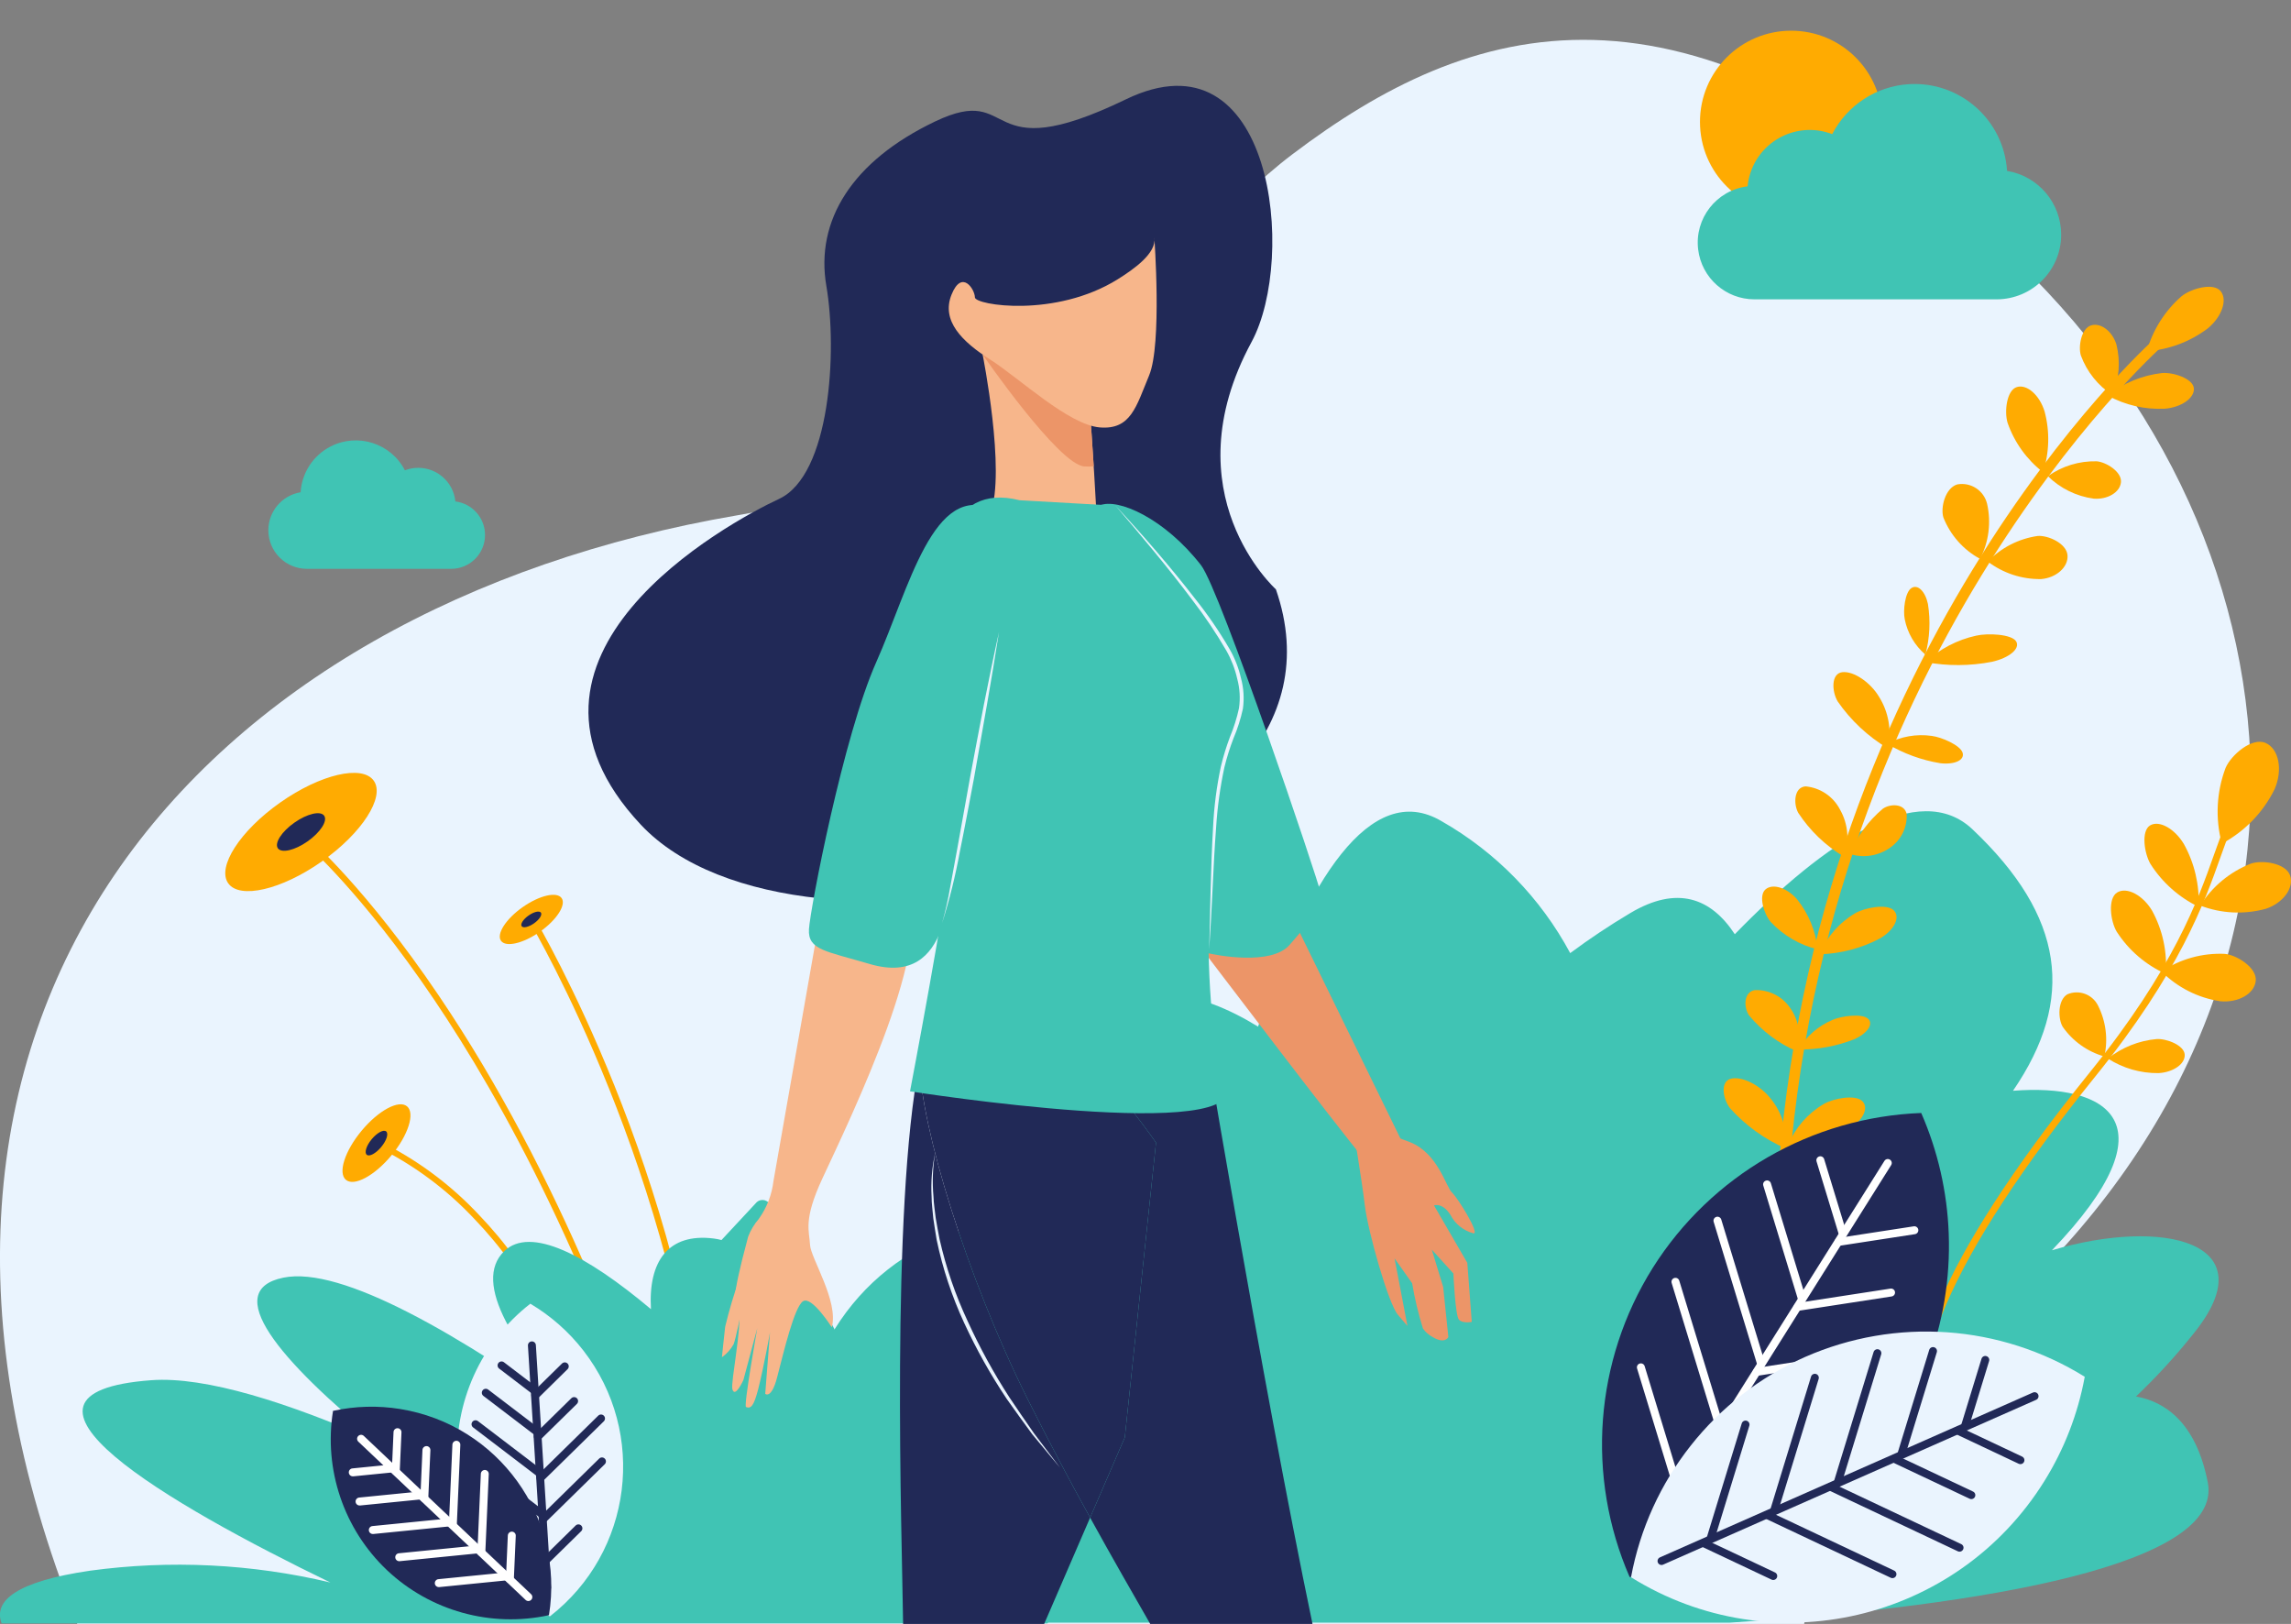 <?xml version="1.0" encoding="utf-8"?>
<!-- Generator: Adobe Illustrator 25.1.0, SVG Export Plug-In . SVG Version: 6.00 Build 0)  -->
<svg version="1.0" id="Layer_1" xmlns="http://www.w3.org/2000/svg" xmlns:xlink="http://www.w3.org/1999/xlink" x="0px" y="0px"
	 viewBox="0 0 231 163.725" style="enable-background:new 0 0 231 163.725;" xml:space="preserve">
<rect x="0" y="0" width="231" height="163.725" fill="#808080" stroke="none"/>
<style type="text/css">
	.st0{fill:#EAF4FE;}
	.st1{fill:#40C4B4;}
	.st2{fill:#FFAB01;}
	.st3{fill:#212957;}
	.st4{fill:#FFFFFF;}
	.st5{fill:#F7B68B;}
	.st6{fill:#EC9568;}
	.st7{fill:none;}
</style>
<path id="Path_78" class="st0" d="M202.041,25.073c-32.479-29.975-53.944-22.969-71.722-9.523
	c-13.372,10.113-23.855,30.916-55.991,36.406c-54.108,9.243-91.211,50.285-66.534,111.77h174.115
	c2.467-11.121,5.819-20.405,14.331-27.032C237.915,104.246,234.52,55.046,202.041,25.073z"/>
<path id="Path_79" class="st1" d="M215.37,140.796c2.048-1.949,3.96-4.034,5.725-6.242c7.676-9.373-3-11.829-14.2-8.5
	c12.463-13,5.469-16.817-3.926-16.081c6.318-9.224,5.206-17.571-4.089-26.364c-5.346-5.054-14.681,1.046-23.961,10.58
	c-2.416-3.686-5.84-4.93-10.54-2.132c-2.087,1.24-4.108,2.587-6.056,4.036c-2.986-5.564-7.48-10.174-12.967-13.3
	c-7.169-4.248-13.612,6.128-18.506,20.712c-5.956-3.667-12.068-4.818-17.171-0.734c-11.368,9.1-14.3,16.288-9.86,22.82
	c-9.411,1.147-17.361,5.653-7.471,14.195c-10.686-0.686-18.944,1.441-16.3,9.768c2.6,8.183,13.529,12.631,28.294,14.042h70.074
	c25.933-1.7,49.792-5.893,48.195-14.131C221.426,143.355,218.22,141.292,215.37,140.796z"/>
<g id="Group_41" transform="translate(690.186 232.187)">
	<g id="Group_40" transform="translate(5.226 5.217)">
		<path id="Path_80" class="st2" d="M-516.391-114.476c2.388-56.641,37.889-88.473,38.247-88.792l0.712,0.808
			c-0.356,0.314-35.516,31.868-37.883,88.03L-516.391-114.476z"/>
	</g>
	<path id="Path_81" class="st2" d="M-473.728-196.773c0.605-2.147,1.821-4.073,3.5-5.542c0.962-0.785,3.217-1.414,3.948-0.519
		s0.093,2.622-1.31,3.764C-469.371-197.728-471.503-196.93-473.728-196.773z"/>
	<path id="Path_82" class="st2" d="M-477.678-192.312c1.58-1.249,3.477-2.033,5.478-2.264c1.125-0.1,3.139,0.551,3.22,1.54
		s-1.281,1.919-2.921,2.055C-473.913-190.879-475.913-191.34-477.678-192.312z"/>
	<path id="Path_83" class="st2" d="M-483.698-184.179c1.435-1.017,3.16-1.543,4.918-1.5c0.955,0.078,2.535,1.053,2.45,2.094
		s-1.369,1.784-2.755,1.671C-480.827-182.152-482.445-182.947-483.698-184.179z"/>
	<path id="Path_84" class="st2" d="M-477.183-192.356c-1.467-0.951-2.586-2.352-3.191-3.992c-0.277-0.911,0.043-2.726,1.03-3.033
		s2.15,0.607,2.557,1.93C-476.367-195.754-476.506-193.967-477.183-192.356z"/>
	<path id="Path_85" class="st2" d="M-506.919-136.469c-1.809-0.444-3.45-1.405-4.724-2.764c-0.682-0.785-1.263-2.648-0.53-3.284
		s2.185-0.155,3.174,0.987C-507.83-140.08-507.107-138.322-506.919-136.469z"/>
	<path id="Path_86" class="st2" d="M-484.189-184.578c-1.646-1.281-2.888-3.01-3.574-4.98c-0.341-1.115-0.1-3.29,0.937-3.606
		s2.3,0.84,2.794,2.457C-483.493-188.691-483.548-186.563-484.189-184.578z"/>
	<path id="Path_87" class="st2" d="M-490.537-175.842c-1.687-0.913-2.997-2.392-3.7-4.177c-0.3-0.971,0.173-2.952,1.391-3.327
		c1.372-0.258,2.704,0.611,3.021,1.971C-489.405-179.504-489.657-177.546-490.537-175.842z"/>
	<path id="Path_88" class="st2" d="M-489.757-175.568c1.341-1.398,3.111-2.307,5.029-2.583c1.041-0.082,2.916,0.747,3.008,1.948
		s-1.149,2.278-2.662,2.4C-486.32-173.775-488.213-174.396-489.757-175.568z"/>
	<path id="Path_89" class="st2" d="M-506.73-135.974c0.72-1.726,1.976-3.174,3.583-4.131c0.972-0.572,3.213-1,3.911-0.3
		s0.034,1.991-1.378,2.825C-502.502-136.582-504.595-136.032-506.73-135.974z"/>
	<path id="Path_90" class="st2" d="M-499.911-157.2c1.377-0.733,2.951-1.011,4.495-0.793c0.984,0.117,2.879,0.936,3.117,1.694
		s-0.825,1.227-2.256,1.059C-496.448-155.551-498.265-156.216-499.911-157.2z"/>
	<path id="Path_91" class="st2" d="M-496.048-166.188c-1.078-0.92-1.813-2.178-2.085-3.569c-0.182-0.869,0.023-2.713,0.669-3.138
		s1.4,0.335,1.67,1.6C-495.523-169.594-495.609-167.854-496.048-166.188z"/>
	<path id="Path_92" class="st2" d="M-503.694-146.097c0.743-1.762,1.893-3.324,3.356-4.556c0.745-0.52,2.193-0.538,2.4,0.547
		c0.067,1.338-0.562,2.615-1.663,3.377C-500.788-145.881-502.307-145.647-503.694-146.097z"/>
	<path id="Path_93" class="st2" d="M-499.839-156.738c-2.004-1.198-3.728-2.811-5.056-4.731c-0.593-1-0.683-2.816,0.468-2.947
		s2.838,1.028,3.7,2.476C-499.752-160.393-499.432-158.521-499.839-156.738z"/>
	<path id="Path_94" class="st2" d="M-504.253-145.811c-1.856-1.106-3.435-2.62-4.619-4.427c-0.5-0.918-0.426-2.578,0.736-2.667
		c1.482,0.134,2.793,1.016,3.476,2.338C-503.834-149.118-503.685-147.379-504.253-145.811z"/>
	<path id="Path_95" class="st2" d="M-509.902-116.743c0.719-1.725,1.976-3.173,3.583-4.127c0.969-0.577,3.21-1,3.911-0.3
		s0.032,1.988-1.378,2.823C-505.674-117.348-507.767-116.799-509.902-116.743z"/>
	<path id="Path_96" class="st2" d="M-508.852-126.369c0.798-1.342,2.006-2.392,3.446-2.994c0.9-0.4,2.961-0.661,3.565-0.124
		s-0.063,1.493-1.383,2.08C-505.017-126.706-506.927-126.354-508.852-126.369z"/>
	<path id="Path_97" class="st2" d="M-510.13-116.398c-2.139-0.934-4.052-2.316-5.612-4.052c-0.716-0.913-1.037-2.708,0.088-2.984
		s2.947,0.664,3.987,1.988C-510.504-120.034-509.951-118.218-510.13-116.398z"/>
	<path id="Path_98" class="st2" d="M-508.996-126.183c-1.871-0.812-3.525-2.052-4.828-3.621c-0.552-0.8-0.577-2.35,0.566-2.561
		c1.422-0.057,2.773,0.623,3.574,1.8C-508.782-129.292-508.528-127.671-508.996-126.183z"/>
	<path id="Path_99" class="st2" d="M-496.037-165.433c1.437-1.329,3.203-2.251,5.115-2.669c1.182-0.268,3.586-0.147,4.023,0.582
		s-0.7,1.663-2.426,2.054C-491.541-165.035-493.817-165.023-496.037-165.433z"/>
</g>
<g id="Group_46" transform="translate(516.391 281.189)">
	<g id="Group_45" transform="translate(22.714 0)">
		<g id="Group_42" transform="translate(8.098 6.673)">
			<path id="Path_100" class="st2" d="M-479.458-134.364l0.594-0.177c-4.224-14.144-11.834-34.811-24.1-52.95
				c-7.347-10.862-12.967-15.728-13.023-15.776l-0.4,0.47c0.055,0.047,5.628,4.876,12.931,15.681
				C-496.719-177.144-487.082-159.897-479.458-134.364z"/>
		</g>
		<g id="Group_43" transform="translate(30.868 15.011)">
			<path id="Path_101" class="st2" d="M-499.079-148.19l0.617-0.05c-2.391-29.454-17.247-54.775-17.4-55.028l-0.532,0.317
				C-516.242-202.7-501.459-177.497-499.079-148.19z"/>
		</g>
		<g id="Group_44" transform="translate(15.127 37.042)">
			<path id="Path_102" class="st2" d="M-494.451-167.448l0.617-0.053c-1.2-14.156-7.2-23.123-12.017-28.153
				c-2.931-3.155-6.424-5.737-10.3-7.615l-0.239,0.571c3.807,1.849,7.236,4.39,10.113,7.494
				C-501.538-190.247-495.639-181.408-494.451-167.448z"/>
		</g>
		<path id="Path_103" class="st2" d="M-510.849-200.279c-4.055,2.853-6.4,6.5-5.248,8.14s5.38,0.661,9.434-2.193
			s6.4-6.5,5.247-8.141S-506.795-203.133-510.849-200.279z"/>
		<path id="Path_104" class="st3" d="M-509.421-198.249c-1.288,0.906-2.033,2.064-1.666,2.585s1.709,0.21,3-0.7
			s2.034-2.063,1.667-2.585S-508.133-199.155-509.421-198.249z"/>
		<path id="Path_105" class="st2" d="M-486.404-189.731c-1.689,1.188-2.667,2.707-2.186,3.391s2.24,0.274,3.928-0.912
			s2.666-2.707,2.185-3.39S-484.717-190.919-486.404-189.731z"/>
		<path id="Path_106" class="st3" d="M-485.81-188.885c-0.537,0.377-0.848,0.859-0.695,1.077s0.711,0.087,1.248-0.291
			s0.845-0.859,0.693-1.077S-485.275-189.263-485.81-188.885z"/>
		<path id="Path_107" class="st2" d="M-502.645-167.188c-1.7,2.046-2.408,4.265-1.579,4.954s2.881-0.413,4.581-2.459
			s2.407-4.265,1.579-4.955S-500.944-169.235-502.645-167.188z"/>
		<path id="Path_108" class="st3" d="M-501.624-166.337c-0.539,0.65-0.764,1.355-0.5,1.573s0.915-0.132,1.455-0.781
			s0.765-1.355,0.5-1.573S-501.08-166.987-501.624-166.337z"/>
	</g>
	<path id="Path_109" class="st4" d="M-467.146-134.387c-0.07-0.055-0.141-0.106-0.211-0.157c0.037-0.014,0.073-0.026,0.11-0.04
		c0.973-0.381,1.6-1.1,1.4-1.609s-1.15-0.612-2.121-0.231c-0.084,0.034-0.164,0.07-0.24,0.107c0.006-0.038,0.015-0.077,0.019-0.117
		c0.157-1.033-0.153-1.935-0.693-2.018s-1.1,0.69-1.26,1.722c-0.013,0.089-0.023,0.175-0.03,0.262
		c-0.03-0.026-0.06-0.052-0.09-0.076c-0.815-0.653-1.754-0.836-2.1-0.408s0.045,1.3,0.862,1.951c0.069,0.056,0.14,0.106,0.211,0.156
		l-0.11,0.04c-0.972,0.381-1.6,1.1-1.4,1.609s1.149,0.612,2.12,0.231c0.085-0.033,0.164-0.068,0.242-0.107
		c-0.007,0.039-0.015,0.078-0.019,0.118c-0.158,1.034,0.154,1.934,0.693,2.017s1.1-0.689,1.26-1.722
		c0.014-0.088,0.022-0.174,0.028-0.261c0.031,0.026,0.061,0.052,0.092,0.077c0.815,0.652,1.753,0.834,2.093,0.409
		S-466.331-133.736-467.146-134.387z M-469.473-133.687c-0.559-0.085-0.943-0.607-0.858-1.165c0.085-0.559,0.607-0.943,1.165-0.858
		c0.559,0.085,0.943,0.607,0.858,1.165c0,0,0,0,0,0.001c-0.084,0.559-0.606,0.945-1.165,0.861V-133.687z"/>
	<path id="Path_110" class="st1" d="M-410.766-117.517c5.875-12.052,15.656-35.941,2.906-39.556
		c-11.076-3.14-22.054,3.186-26.211,13.531c-2.506-6.671-6.016-12.231-10.349-12.779c-4.607-0.581-6.624,2.319-6.335,7.123
		c-6.5-5.464-12.148-8.412-14.8-5.843c-3.245,3.148,0.938,9.82,8.162,17.466c-12.678-9.124-24.589-16-30.429-14.8
		c-6.292,1.29-0.578,8.239,9.806,16.689c-9.309-4.117-17.679-6.751-23.122-6.35c-17.455,1.291,1.664,12.45,18.061,20.395
		c-7.94-1.889-16.161-2.292-24.248-1.189c-7.345,1.075-9.776,3.007-8.9,5.312L-410.766-117.517z"/>
</g>
<path id="Path_111" class="st1" d="M27.056,53.461c0.003,2.147,1.743,3.887,3.89,3.889h14.556c1.883-0.003,3.407-1.533,3.404-3.416
	c-0.003-1.718-1.284-3.166-2.99-3.378c-0.206-2.067-2.048-3.576-4.115-3.37c-0.334,0.033-0.662,0.111-0.975,0.231
	c-1.412-2.735-4.774-3.807-7.509-2.395c-1.742,0.9-2.883,2.649-3.005,4.606C28.436,49.938,27.059,51.559,27.056,53.461z"/>
<circle id="Ellipse_1" class="st2" cx="180.603" cy="12.291" r="9.196"/>
<path id="Path_112" class="st1" d="M202.37,17.23c-0.322-5.151-4.759-9.065-9.91-8.743c-3.279,0.205-6.21,2.118-7.719,5.037
	c-3.247-1.25-6.893,0.368-8.143,3.615c-0.204,0.529-0.335,1.084-0.391,1.648c-3.134,0.382-5.365,3.232-4.983,6.367
	c0.35,2.87,2.786,5.026,5.677,5.025h24.405c3.6,0.001,6.519-2.916,6.521-6.515C207.828,20.473,205.519,17.75,202.37,17.23z"/>
<g id="Group_59" transform="translate(562.474 334.708)">
	<path id="Path_113" class="st0" d="M-516.353-186.984c0.401,6.307,3.889,12.01,9.32,15.242c8.335-6.471,9.847-18.474,3.376-26.81
		c-1.47-1.893-3.283-3.493-5.345-4.716C-513.989-199.385-516.739-193.292-516.353-186.984z"/>
	<g id="Group_58" transform="translate(1.462 3.801)">
		<g id="Group_47" transform="translate(5.686)">
			<path id="Path_114" class="st3" d="M-514.466-178.044c-0.212,0-0.387-0.164-0.4-0.376l-1.524-24.422
				c-0.014-0.22,0.153-0.411,0.373-0.425c0,0,0.001,0,0.002,0c0.221-0.014,0.41,0.154,0.424,0.375c0,0,0,0,0,0l1.524,24.423
				c0.014,0.22-0.153,0.411-0.373,0.425c0,0,0,0-0.001,0H-514.466z"/>
		</g>
		<g id="Group_48" transform="translate(6.03 2.127)">
			<path id="Path_115" class="st3" d="M-515.991-199.563c-0.221,0-0.4-0.179-0.4-0.4c0-0.108,0.043-0.211,0.12-0.286l2.964-2.909
				c0.154-0.159,0.407-0.162,0.566-0.008c0.159,0.154,0.162,0.407,0.008,0.566c-0.005,0.005-0.009,0.009-0.014,0.014l-2.959,2.914
				C-515.783-199.6-515.885-199.561-515.991-199.563z"/>
		</g>
		<g id="Group_49" transform="translate(6.29 5.615)">
			<path id="Path_116" class="st3" d="M-515.991-198.882c-0.221,0-0.4-0.179-0.4-0.4c0-0.108,0.043-0.211,0.12-0.286l3.653-3.585
				c0.158-0.155,0.411-0.152,0.566,0.006c0.155,0.158,0.152,0.411-0.006,0.566l0,0l-3.653,3.585
				C-515.786-198.923-515.886-198.882-515.991-198.882z"/>
		</g>
		<g id="Group_50" transform="translate(6.55 7.371)">
			<path id="Path_117" class="st3" d="M-515.991-196.474c-0.221,0.001-0.401-0.178-0.401-0.399c0-0.108,0.043-0.212,0.12-0.287
				l6.107-5.994c0.158-0.155,0.412-0.152,0.566,0.006c0.155,0.158,0.152,0.412-0.005,0.566l0,0l-6.107,5.994
				C-515.786-196.515-515.886-196.474-515.991-196.474z"/>
		</g>
		<g id="Group_51" transform="translate(6.809 11.698)">
			<path id="Path_118" class="st3" d="M-515.991-196.636c-0.221,0-0.4-0.179-0.4-0.4c0-0.108,0.043-0.211,0.12-0.286l5.942-5.831
				c0.158-0.155,0.411-0.152,0.566,0.006c0.155,0.158,0.152,0.411-0.006,0.566l0,0l-5.942,5.831
				C-515.786-196.677-515.886-196.636-515.991-196.636z"/>
		</g>
		<g id="Group_52" transform="translate(7.07 18.447)">
			<path id="Path_119" class="st3" d="M-515.991-199.22c-0.221,0-0.4-0.179-0.4-0.4c0-0.108,0.043-0.211,0.12-0.286l3.308-3.247
				c0.158-0.155,0.411-0.152,0.566,0.006c0.155,0.158,0.152,0.411-0.006,0.566l0,0l-3.308,3.247
				C-515.786-199.261-515.886-199.22-515.991-199.22z"/>
		</g>
		<g id="Group_53" transform="translate(2.623 2.021)">
			<path id="Path_120" class="st3" d="M-512.688-199.95c-0.087,0-0.172-0.029-0.242-0.082l-3.3-2.517
				c-0.176-0.134-0.21-0.385-0.076-0.561c0.134-0.176,0.385-0.21,0.561-0.076l3.3,2.518c0.176,0.133,0.211,0.384,0.078,0.56
				C-512.443-200.007-512.562-199.948-512.688-199.95L-512.688-199.95z"/>
		</g>
		<g id="Group_54" transform="translate(1.036 4.777)">
			<path id="Path_121" class="st3" d="M-510.842-198.542c-0.087,0-0.172-0.029-0.242-0.082l-5.149-3.925
				c-0.176-0.134-0.21-0.386-0.076-0.562s0.386-0.21,0.562-0.076l5.149,3.925c0.176,0.133,0.211,0.384,0.078,0.56
				c-0.076,0.1-0.195,0.159-0.321,0.159H-510.842z"/>
		</g>
		<g id="Group_55" transform="translate(0 7.954)">
			<path id="Path_122" class="st3" d="M-509.544-197.554c-0.088,0-0.173-0.029-0.243-0.082l-6.446-4.914
				c-0.176-0.134-0.21-0.386-0.076-0.562s0.386-0.21,0.562-0.076l6.446,4.914c0.176,0.133,0.211,0.384,0.078,0.56
				C-509.299-197.612-509.418-197.553-509.544-197.554L-509.544-197.554z"/>
		</g>
		<g id="Group_56" transform="translate(0.084 11.984)">
			<path id="Path_123" class="st3" d="M-509.37-197.421c-0.087,0-0.172-0.029-0.242-0.082l-6.621-5.046
				c-0.176-0.134-0.21-0.386-0.076-0.562s0.386-0.21,0.562-0.076l6.621,5.047c0.176,0.133,0.211,0.384,0.078,0.56
				c-0.076,0.1-0.195,0.159-0.321,0.159L-509.37-197.421z"/>
		</g>
		<g id="Group_57" transform="translate(1.278 16.86)">
			<path id="Path_124" class="st3" d="M-510.303-198.131c-0.088,0-0.173-0.029-0.243-0.082l-5.688-4.336
				c-0.176-0.134-0.21-0.386-0.076-0.562s0.386-0.21,0.562-0.076l5.688,4.336c0.176,0.133,0.211,0.384,0.078,0.56
				C-510.058-198.189-510.177-198.13-510.303-198.131L-510.303-198.131z"/>
		</g>
	</g>
</g>
<g id="Group_72" transform="translate(549.748 345.107)">
	<path id="Path_125" class="st3" d="M-510.73-186.804c4.362,4.116,10.473,5.815,16.333,4.541c1.595-9.885-5.125-19.192-15.01-20.787
		c-2.246-0.363-4.541-0.299-6.763,0.187C-517.118-196.94-515.082-190.931-510.73-186.804z"/>
	<g id="Group_71" transform="translate(1.833 2.154)">
		<g id="Group_60" transform="translate(0.817 0.666)">
			<path id="Path_126" class="st4" d="M-499.124-186.51c-0.102,0-0.201-0.039-0.275-0.109l-16.867-15.957
				c-0.161-0.152-0.168-0.405-0.016-0.566s0.405-0.168,0.566-0.016l16.867,15.957c0.161,0.152,0.168,0.405,0.017,0.565
				C-498.908-186.555-499.014-186.51-499.124-186.51L-499.124-186.51z"/>
		</g>
		<g id="Group_61" transform="translate(4.315)">
			<path id="Path_127" class="st4" d="M-515.99-198.53h-0.018c-0.221-0.01-0.392-0.196-0.382-0.417c0,0,0-0.001,0-0.001l0.174-3.937
				c0.01-0.221,0.197-0.392,0.417-0.383s0.392,0.197,0.383,0.417l-0.174,3.937C-515.599-198.699-515.776-198.53-515.99-198.53z"/>
		</g>
		<g id="Group_62" transform="translate(7.192 1.806)">
			<path id="Path_128" class="st4" d="M-515.99-197.619h-0.018c-0.221-0.01-0.392-0.196-0.382-0.417l0.213-4.852
				c0.014-0.219,0.199-0.387,0.418-0.382c0.221,0.01,0.392,0.196,0.382,0.417c0,0,0,0.001,0,0.001L-515.59-198
				C-515.6-197.787-515.776-197.619-515.99-197.619z"/>
		</g>
		<g id="Group_63" transform="translate(10.067 1.267)">
			<path id="Path_129" class="st4" d="M-515.99-194.356h-0.018c-0.221-0.01-0.392-0.196-0.382-0.417c0,0,0-0.001,0-0.001
				l0.357-8.112c0.014-0.219,0.199-0.388,0.418-0.383c0.221,0.01,0.392,0.196,0.382,0.417c0,0,0,0.001,0,0.001l-0.357,8.112
				C-515.599-194.525-515.776-194.356-515.99-194.356z"/>
		</g>
		<g id="Group_64" transform="translate(12.944 4.209)">
			<path id="Path_130" class="st4" d="M-515.99-194.576h-0.018c-0.221-0.01-0.392-0.196-0.382-0.417c0,0,0-0.001,0-0.001
				l0.347-7.892c0.012-0.22,0.198-0.389,0.418-0.382c0.221,0.01,0.392,0.196,0.382,0.417c0,0,0,0.001,0,0.001l-0.347,7.892
				C-515.6-194.744-515.776-194.576-515.99-194.576z"/>
		</g>
		<g id="Group_65" transform="translate(15.82 10.426)">
			<path id="Path_131" class="st4" d="M-515.99-198.074h-0.018c-0.221-0.01-0.392-0.196-0.382-0.417l0.193-4.394
				c0.015-0.219,0.199-0.387,0.418-0.382c0.221,0.01,0.392,0.196,0.382,0.417c0,0,0,0.001,0,0.001l-0.193,4.394
				C-515.6-198.242-515.776-198.074-515.99-198.074z"/>
		</g>
		<g id="Group_66" transform="translate(0 3.659)">
			<path id="Path_132" class="st4" d="M-515.991-202.076c-0.221,0.011-0.409-0.159-0.42-0.38s0.159-0.409,0.38-0.42l0,0l3.921-0.391
				c0.221-0.022,0.418,0.139,0.44,0.36s-0.139,0.418-0.36,0.44l-3.921,0.392L-515.991-202.076z"/>
		</g>
		<g id="Group_67" transform="translate(0.684 6.379)">
			<path id="Path_133" class="st4" d="M-515.991-201.857c-0.221,0.011-0.409-0.159-0.42-0.38s0.159-0.409,0.38-0.42l0,0l6.113-0.61
				c0.221-0.022,0.418,0.139,0.44,0.36s-0.139,0.418-0.36,0.44l-6.113,0.611L-515.991-201.857z"/>
		</g>
		<g id="Group_68" transform="translate(2.021 9.101)">
			<path id="Path_134" class="st4" d="M-515.991-201.704c-0.221,0.011-0.409-0.159-0.42-0.38s0.159-0.409,0.38-0.42l7.653-0.763
				c0.221-0.022,0.418,0.139,0.44,0.36s-0.139,0.418-0.36,0.44l-7.653,0.763H-515.991z"/>
		</g>
		<g id="Group_69" transform="translate(4.689 11.821)">
			<path id="Path_135" class="st4" d="M-515.995-201.682c-0.221,0.011-0.409-0.159-0.42-0.38s0.159-0.409,0.38-0.42l0,0l7.86-0.785
				c0.22-0.022,0.416,0.138,0.438,0.358c0,0,0,0.001,0,0.001c0.022,0.22-0.138,0.416-0.358,0.438c0,0-0.001,0-0.001,0l-7.86,0.785
				L-515.995-201.682z"/>
		</g>
		<g id="Group_70" transform="translate(8.673 14.543)">
			<path id="Path_136" class="st4" d="M-515.991-201.793c-0.221,0.011-0.409-0.159-0.42-0.38s0.159-0.409,0.38-0.42l6.753-0.674
				c0.221-0.022,0.418,0.139,0.44,0.36s-0.139,0.418-0.36,0.44l-6.752,0.674H-515.991z"/>
		</g>
	</g>
</g>
<g>
	<path id="Path_137_1_" class="st3" d="M128.647,59.415c0,0-10.735-9.639-2.454-24.937c4.59-8.48,2.182-31.65-12.676-24.46
		s-10.835-1.774-19.223,2.225s-12.1,10.015-10.974,16.579s0.4,19.07-4.763,21.475S48.681,66.152,64.61,83.143
		S138.463,87.653,128.647,59.415z"/>
	<path id="Path_138_1_" class="st5" d="M99.078,35.746c0,0,2.36,11.8,0.787,16s10.751,1.049,10.751,1.049s-0.525-9.7-0.787-11.8
		S99.078,35.746,99.078,35.746z"/>
	<path id="Path_139_1_" class="st6" d="M109.829,40.99c-0.262-2.1-10.751-5.244-10.751-5.244s7.627,11.059,10.227,11.276
		c0.325,0.029,0.651,0.024,0.975-0.014C110.125,44.516,109.949,41.953,109.829,40.99z"/>
	<path id="Path_140_1_" class="st5" d="M116.39,23.947c0,0,0.787,10.751-0.524,13.9s-1.836,5.507-4.982,5.244
		s-8.129-4.982-11.013-6.818s-4.982-3.933-3.933-6.556s2.36-0.524,2.36,0.262s8.129,2.1,14.422-1.836
		C114.29,27.159,116.648,25.519,116.39,23.947z"/>
	<g id="Group_73_1_" transform="translate(59.055 34.408)">
		<path id="Path_142_1_" class="st6" d="M68.191,51.822L82.234,80.55c0,0-1.417,4.623-3.825,1.8S62.192,61.341,62.192,61.341
			S58.734,45.029,68.191,51.822z"/>
		<path id="Path_143_1_" class="st6" d="M77.346,79.112c0,0,0.894,5.331,1.211,7.987s2.373,9.92,3.336,11.048l0.963,1.128
			l-1.3-6.811l1.775,2.508c0.257,1.542,0.621,3.065,1.087,4.557c0.254,0.364,0.591,0.661,0.984,0.867
			c1.256,0.757,1.579-0.007,1.579-0.007l-0.522-5.039l-1.149-3.773l2.177,2.408c0,0,0.192,4.224,0.554,4.647s1.3,0.234,1.3,0.234
			l-0.45-5.954l-3.357-5.789c0,0,0.815-0.33,1.637,0.918c0.474,0.941,1.329,1.634,2.349,1.9c0.653,0.052-1.562-3.543-2.174-4.117
			s-1.4-3.925-4.2-5.067C81.271,80.022,79.328,79.471,77.346,79.112z"/>
	</g>
	<path id="Path_144_1_" class="st1" d="M110.876,50.959c0,0-2.884,5.507,2.36,20.978s7.342,23.862,8.391,24.124
		s6.556,1.311,8.391-0.786s3.409-3.934,3.147-5.245s-10.117-30.539-12.062-33.04C117.434,52.27,112.714,50.172,110.876,50.959z"/>
	<path class="st7" d="M105.282,163.725h10.694c-1.722-3.003-3.805-6.622-6.061-10.715L105.282,163.725z"/>
	<path class="st3" d="M109.916,153.01c-2.008-3.641-4.148-7.648-6.291-11.934c-6.192-12.383-10.814-27.639-10.9-33.979
		c-2.926,14.767-1.778,47.776-1.665,56.628h14.222L109.916,153.01z"/>
	<path class="st3" d="M116.56,115.204l-3.147,29.719l-3.497,8.087c2.256,4.092,4.339,7.712,6.061,10.715h16.362
		c-5.103-24.437-11.584-63.555-11.584-63.555c0,1.049-24.821-1.749-24.821-1.749s-2.448,2.097-3.147,7.342
		c-0.051,0.383-0.069,0.834-0.062,1.334c0.631-3.185,1.451-5.525,2.512-6.586C101.884,93.868,116.56,115.204,116.56,115.204z"/>
	<path class="st3" d="M109.916,153.01l3.497-8.087l3.147-29.719c0,0-14.676-21.336-21.323-14.693
		c-1.061,1.061-1.881,3.401-2.512,6.586c0.086,6.341,4.708,21.596,10.9,33.979C105.768,145.362,107.908,149.369,109.916,153.01z"/>
	<path id="Path_148_1_" class="st1" d="M70.414,129.361c-0.323-0.606-0.293-1.34,0.078-1.918l5.82-6.25
		c0.362-0.312,0.909-0.272,1.221,0.09c0.068,0.078,0.121,0.168,0.157,0.265l7.554,14.6c0.339,0.616,0.332,1.364-0.019,1.973
		l-5.82,6.251c-0.4,0.432-1.151,0.151-1.436-0.409L70.414,129.361z"/>
	<path id="Path_149_1_" class="st5" d="M83.87,133.822c0,0-2.022-3.2-2.9-2.63s-1.95,5.12-2.612,7.668
		c-0.582,2.239-1.2,1.666-1.2,1.666l0.493-6.374c0.121-0.41-0.683,3.906-1.208,5.925c-0.436,1.677-0.723,1.976-1.223,1.78
		c-0.262-0.1,1.137-7.952,1.137-7.952l-1.4,5.227c0,0-0.852,1.9-1.114,0.918c-0.178-0.666,0.984-6.321,0.655-7.932
		c-0.276-1.354-0.983-0.262,0.936-7.431c0.248-0.654,0.61-1.259,1.069-1.788c0.814-1.133,1.326-2.454,1.488-3.84l4.44-25.248
		c0,0,5.514-8.446,8.791-3.83s-5.289,22.37-8.3,28.834c-1.98,4.246-1.3,5.321-1.248,6.672S84.589,131.182,83.87,133.822z"/>
	<path id="Path_150_1_" class="st1" d="M100.255,51.412c0,0,2.924-0.621,0.3,13.15s-4.817,27.041-5.737,29.352
		s-2.76,4.571-7.151,3.27s-6.224-1.4-6.1-3.5s3.474-19.5,6.786-26.929S94.121,48.436,100.255,51.412z"/>
	<path id="Path_151_1_" class="st0" d="M112.456,50.959c2.8,3.01,5.5,6.123,8.023,9.375c1.29,1.614,2.459,3.321,3.5,5.106
		c0.52,0.906,0.904,1.883,1.14,2.9c0.282,1.019,0.35,2.085,0.2,3.132c-0.223,1.017-0.54,2.01-0.948,2.968
		c-0.366,0.953-0.671,1.928-0.915,2.919c-0.429,2.001-0.709,4.032-0.836,6.075c-0.158,2.047-0.256,4.1-0.355,6.153
		s-0.205,4.107-0.343,6.159c0.111-4.111,0.152-8.221,0.391-12.333c0.095-2.064,0.359-4.117,0.789-6.138
		c0.241-1.007,0.545-1.998,0.911-2.967c0.392-0.937,0.697-1.908,0.912-2.9c0.147-0.994,0.086-2.008-0.178-2.978
		c-0.222-0.988-0.588-1.939-1.088-2.82c-1.028-1.771-2.171-3.473-3.421-5.095c-1.229-1.644-2.509-3.251-3.813-4.839
		S113.797,52.518,112.456,50.959z"/>
	<path id="Path_152_1_" class="st0" d="M94.285,116.263c-0.24,1.442-0.294,2.909-0.163,4.365c0.023,0.729,0.148,1.45,0.226,2.174
		c0.111,0.72,0.261,1.434,0.392,2.149c0.644,2.845,1.593,5.612,2.831,8.253c1.211,2.656,2.615,5.22,4.2,7.671
		c0.806,1.217,1.645,2.414,2.474,3.617l2.651,3.5l-2.808-3.38c-0.864-1.183-1.733-2.365-2.575-3.567
		c-1.632-2.442-3.07-5.008-4.3-7.675c-1.235-2.671-2.164-5.474-2.767-8.355c-0.114-0.727-0.247-1.45-0.342-2.179
		c-0.06-0.733-0.17-1.461-0.171-2.2C93.852,119.169,93.971,117.698,94.285,116.263z"/>
	<path id="Path_153_1_" class="st1" d="M102.804,50.435l9.253,0.524c0,0,10.7,11.8,12.144,16.258s0,5.245-1.157,9.44
		s-2.264,26.261,0.628,32.554s-31.915,0.818-31.915,0.818s3.8-19.945,4.092-24.141S88.347,46.764,102.804,50.435z"/>
	<path id="Path_154_1_" class="st0" d="M100.729,63.719c-0.384,2.465-0.8,4.922-1.223,7.38l-1.3,7.366
		c-0.465,2.449-0.914,4.9-1.415,7.346c-0.447,2.456-1.049,4.881-1.8,7.261c0.335-1.2,0.608-2.416,0.819-3.643
		c0.233-1.223,0.459-2.449,0.676-3.676l1.324-7.36c0.465-2.449,0.91-4.9,1.394-7.349S100.187,66.153,100.729,63.719z"/>
	<path id="Path_155_1_" class="st5" d="M74.561,128.905c-0.565,1.591-1.047,3.21-1.442,4.851c-0.066,0.524-0.328,3.081-0.328,3.081
		c0.487-0.343,0.89-0.791,1.18-1.311c0.221-0.551,0.721-3.081,0.721-3.081L74.561,128.905z"/>
</g>
<g id="Group_81" transform="translate(709.808 278.054)">
	<g id="Group_79" transform="translate(14.237)">
		<path id="Path_156" class="st2" d="M-500.016-192.995c-0.677-2.525-0.546-5.198,0.377-7.644c0.571-1.316,2.659-3.106,4.027-2.512
			s1.747,2.743,0.918,4.655C-495.849-196.151-497.71-194.227-500.016-192.995z"/>
		<path id="Path_157" class="st2" d="M-502.197-186.756c1.208-1.918,2.998-3.4,5.108-4.229c1.175-0.391,3.539-0.048,3.957,1.211
			s-0.734,2.774-2.439,3.342C-497.758-185.83-500.08-185.943-502.197-186.756z"/>
		<path id="Path_158" class="st2" d="M-506.104-180.109c1.885-1.258,4.123-1.88,6.387-1.776c1.232,0.123,3.25,1.4,3.118,2.722
			s-1.8,2.232-3.592,2.055C-502.432-177.451-504.504-178.503-506.104-180.109z"/>
		<path id="Path_159" class="st2" d="M-502.364-186.628c-1.983-0.96-3.66-2.452-4.845-4.31c-0.633-1.064-0.97-3.349-0.039-3.9
			s2.49,0.348,3.41,1.893C-502.771-191.016-502.261-188.829-502.364-186.628z"/>
		<path id="Path_160" class="st2" d="M-505.676-179.868c-2.024-0.91-3.741-2.387-4.943-4.253c-0.634-1.061-0.926-3.374,0.058-3.959
			s2.589,0.291,3.509,1.839C-505.988-184.294-505.51-182.081-505.676-179.868z"/>
		<path id="Path_161" class="st2" d="M-511.864-171.539c-1.703-0.482-3.187-1.539-4.2-2.991c-0.484-0.815-0.516-2.691,0.469-3.277
			c1.175-0.503,2.538,0.003,3.1,1.151C-511.701-175.074-511.478-173.266-511.864-171.539z"/>
		<path id="Path_162" class="st2" d="M-511.505-171.33c1.414-1.124,3.127-1.808,4.926-1.968c1-0.051,2.773,0.63,2.818,1.581
			s-1.189,1.781-2.647,1.854C-508.214-169.842-509.986-170.352-511.505-171.33z"/>
	</g>
	<g id="Group_80" transform="translate(0 8.279)">
		<path id="Path_163" class="st2" d="M-514.711-141.558c0.341,0.364,0.756,0.651,1.217,0.842l0.232-0.653l-0.117,0.325l0.119-0.325
			c-1.125-0.562-1.923-1.618-2.157-2.854c-0.7-2.547-0.08-6.113,1.844-10.6c2.643-6.163,7.7-13.893,15.036-22.983
			c8.521-10.555,10.99-17.522,12.625-22.131c0.418-1.182,0.781-2.2,1.166-3.035l-0.632-0.29c-0.4,0.861-0.765,1.9-1.191,3.094
			c-1.617,4.566-4.063,11.463-12.508,21.927c-16.328,20.232-18.255,29.791-17,34.249
			C-515.838-143.077-515.368-142.239-514.711-141.558z"/>
	</g>
</g>
<g id="Group_94" transform="translate(677.931 315.48)">
	<path id="Path_164" class="st3" d="M-511.286-187.65c-5.872,9.368-6.743,21.03-2.329,31.167
		c18.448-0.68,32.852-16.186,32.173-34.634c-0.154-4.188-1.095-8.31-2.773-12.151C-495.263-202.847-505.391-197.003-511.286-187.65z
		"/>
	<g id="Group_93" transform="translate(3.511 4.366)">
		<g id="Group_82" transform="translate(0.744 0.276)">
			<path id="Path_165" class="st4" d="M-515.991-164.043c-0.221,0-0.4-0.18-0.399-0.401c0-0.075,0.021-0.149,0.061-0.212
				l24.149-38.425c0.118-0.187,0.365-0.244,0.552-0.126c0.187,0.118,0.244,0.365,0.126,0.552l-24.149,38.425
				C-515.724-164.113-515.853-164.043-515.991-164.043z"/>
		</g>
		<g id="Group_83" transform="translate(19.958 7.059)">
			<path id="Path_166" class="st4" d="M-515.99-201.296c-0.221,0.017-0.414-0.149-0.43-0.37s0.149-0.414,0.37-0.43l0,0l7.613-1.171
				c0.218-0.034,0.423,0.116,0.457,0.334c0.034,0.218-0.116,0.423-0.335,0.457l0,0l-7.613,1.171
				C-515.949-201.3-515.969-201.297-515.99-201.296z"/>
		</g>
		<g id="Group_84" transform="translate(15.84 13.339)">
			<path id="Path_167" class="st4" d="M-515.991-201.024c-0.221,0.017-0.413-0.149-0.43-0.37s0.149-0.413,0.37-0.43l9.383-1.443
				c0.218-0.034,0.423,0.116,0.457,0.334c0.034,0.218-0.116,0.423-0.335,0.457l0,0l-9.382,1.443
				C-515.949-201.029-515.97-201.026-515.991-201.024z"/>
		</g>
		<g id="Group_85" transform="translate(11.722 18.921)">
			<path id="Path_168" class="st4" d="M-515.991-200.055c-0.221,0.017-0.413-0.149-0.43-0.37s0.149-0.413,0.37-0.43l0,0
				l15.686-2.413c0.218-0.034,0.423,0.116,0.456,0.335c0.034,0.218-0.116,0.423-0.334,0.456l-15.686,2.413
				C-515.949-200.059-515.97-200.056-515.991-200.055z"/>
		</g>
		<g id="Group_86" transform="translate(7.604 25.54)">
			<path id="Path_169" class="st4" d="M-515.991-200.126c-0.221,0.017-0.413-0.149-0.43-0.37s0.149-0.413,0.37-0.43l15.261-2.346
				c0.218-0.034,0.423,0.116,0.456,0.335c0.034,0.218-0.116,0.423-0.334,0.456l-15.262,2.355
				C-515.95-200.124-515.971-200.124-515.991-200.126z"/>
		</g>
		<g id="Group_87" transform="translate(3.487 33.132)">
			<path id="Path_170" class="st4" d="M-515.991-201.161c-0.221,0.017-0.413-0.149-0.43-0.37s0.149-0.413,0.37-0.43l8.5-1.306
				c0.218-0.034,0.423,0.116,0.457,0.334c0.034,0.218-0.116,0.423-0.335,0.457l0,0l-8.5,1.306
				C-515.949-201.165-515.97-201.162-515.991-201.161z"/>
		</g>
		<g id="Group_88" transform="translate(18.092)">
			<path id="Path_171" class="st4" d="M-513.743-195.1c-0.176,0-0.332-0.115-0.383-0.284l-2.247-7.367
				c-0.065-0.211,0.054-0.435,0.266-0.5s0.435,0.054,0.5,0.266l2.248,7.367c0.065,0.211-0.053,0.435-0.264,0.5
				C-513.663-195.106-513.703-195.1-513.743-195.1z"/>
		</g>
		<g id="Group_89" transform="translate(12.719 2.433)">
			<path id="Path_172" class="st4" d="M-512.487-190.981c-0.176,0-0.332-0.115-0.383-0.283l-3.5-11.486
				c-0.064-0.212,0.055-0.435,0.266-0.499c0.212-0.064,0.435,0.055,0.5,0.266l3.5,11.485c0.065,0.211-0.054,0.435-0.265,0.5
				c0,0-0.001,0-0.001,0C-512.408-190.987-512.447-190.981-512.487-190.981z"/>
		</g>
		<g id="Group_90" transform="translate(7.719 6.093)">
			<path id="Path_173" class="st4" d="M-511.606-188.089c-0.176,0-0.332-0.115-0.383-0.284l-4.384-14.379
				c-0.064-0.212,0.055-0.435,0.266-0.499c0.212-0.064,0.435,0.055,0.5,0.266l4.385,14.378c0.065,0.211-0.054,0.435-0.265,0.5
				c0,0-0.001,0-0.001,0C-511.526-188.095-511.566-188.089-511.606-188.089z"/>
		</g>
		<g id="Group_91" transform="translate(3.483 12.255)">
			<path id="Path_174" class="st4" d="M-511.485-187.699c-0.176,0-0.332-0.115-0.383-0.284l-4.505-14.768
				c-0.065-0.211,0.054-0.435,0.266-0.5s0.435,0.054,0.5,0.266l4.505,14.768c0.065,0.211-0.054,0.435-0.265,0.5c0,0-0.001,0-0.001,0
				C-511.406-187.705-511.446-187.699-511.485-187.699z"/>
		</g>
		<g id="Group_92" transform="translate(0 20.888)">
			<path id="Path_175" class="st4" d="M-512.121-189.78c-0.176,0-0.332-0.115-0.383-0.284l-3.869-12.687
				c-0.07-0.209,0.043-0.436,0.252-0.506c0.21-0.07,0.436,0.043,0.506,0.252c0.002,0.007,0.004,0.014,0.006,0.021l3.869,12.687
				c0.065,0.211-0.054,0.435-0.265,0.5c0,0-0.001,0-0.001,0C-512.043-189.786-512.082-189.78-512.121-189.78z"/>
		</g>
	</g>
</g>
<g id="Group_107" transform="translate(680.842 337.513)">
	<path id="Path_176" class="st0" d="M-498.858-200.693c-9.148,4.055-15.706,12.361-17.529,22.2
		c14.184,8.833,32.843,4.494,41.675-9.69c2.006-3.221,3.388-6.79,4.074-10.522C-479.141-203.982-489.699-204.726-498.858-200.693z"
		/>
	<g id="Group_106" transform="translate(2.68 1.569)">
		<g id="Group_95" transform="translate(0 4.549)">
			<path id="Path_177" class="st3" d="M-515.99-185.849c-0.221,0.002-0.401-0.176-0.403-0.397c-0.001-0.161,0.094-0.306,0.241-0.37
				l37.612-16.618c0.202-0.089,0.439,0.002,0.528,0.204c0.089,0.202-0.002,0.439-0.204,0.528l-37.612,16.618
				C-515.879-185.861-515.934-185.849-515.99-185.849z"/>
		</g>
		<g id="Group_96" transform="translate(29.873 8.022)">
			<path id="Path_178" class="st3" d="M-509.68-199.488c-0.059,0-0.117-0.013-0.17-0.038l-6.31-2.979
				c-0.2-0.094-0.285-0.333-0.191-0.533c0.094-0.2,0.333-0.285,0.533-0.191l0,0l6.311,2.979c0.201,0.093,0.288,0.331,0.195,0.531
				C-509.378-199.576-509.522-199.485-509.68-199.488L-509.68-199.488z"/>
		</g>
		<g id="Group_97" transform="translate(23.46 10.855)">
			<path id="Path_179" class="st3" d="M-508.212-198.795c-0.059,0-0.118-0.013-0.171-0.038l-7.779-3.671
				c-0.2-0.094-0.285-0.333-0.191-0.533c0.094-0.2,0.333-0.285,0.533-0.191l7.779,3.671c0.2,0.094,0.286,0.332,0.192,0.532
				C-507.915-198.884-508.057-198.795-508.212-198.795L-508.212-198.795z"/>
		</g>
		<g id="Group_98" transform="translate(17.047 13.689)">
			<path id="Path_180" class="st3" d="M-502.989-196.33c-0.059,0-0.118-0.013-0.171-0.038l-13-6.138
				c-0.2-0.094-0.285-0.333-0.191-0.533c0.094-0.2,0.333-0.285,0.533-0.191l13,6.138c0.2,0.094,0.286,0.332,0.192,0.532
				C-502.692-196.419-502.834-196.33-502.989-196.33L-502.989-196.33z"/>
		</g>
		<g id="Group_99" transform="translate(10.634 16.522)">
			<path id="Path_181" class="st3" d="M-503.342-196.494c-0.059,0-0.117-0.014-0.17-0.039l-12.65-5.973
				c-0.2-0.094-0.285-0.333-0.191-0.533c0.094-0.2,0.333-0.285,0.533-0.191l0,0l12.649,5.973c0.201,0.093,0.288,0.331,0.195,0.531
				C-503.042-196.584-503.185-196.493-503.342-196.494L-503.342-196.494z"/>
		</g>
		<g id="Group_100" transform="translate(4.221 19.355)">
			<path id="Path_182" class="st3" d="M-508.947-199.141c-0.059,0-0.118-0.013-0.171-0.039l-7.044-3.325
				c-0.2-0.094-0.285-0.333-0.191-0.533c0.094-0.2,0.333-0.285,0.533-0.191l7.044,3.326c0.2,0.094,0.286,0.332,0.192,0.532
				C-508.65-199.23-508.792-199.141-508.947-199.141L-508.947-199.141z"/>
		</g>
		<g id="Group_101" transform="translate(30.598 0.896)">
			<path id="Path_183" class="st3" d="M-515.991-195.796c-0.04,0-0.079-0.006-0.117-0.018c-0.211-0.065-0.33-0.289-0.265-0.5
				c0,0,0,0,0,0l2.045-6.671c0.065-0.212,0.288-0.331,0.5-0.266s0.331,0.288,0.266,0.5l-2.045,6.672
				C-515.659-195.91-515.815-195.795-515.991-195.796z"/>
		</g>
		<g id="Group_102" transform="translate(24.185)">
			<path id="Path_184" class="st3" d="M-515.991-192.066c-0.221,0-0.4-0.178-0.401-0.399c0-0.04,0.006-0.08,0.018-0.119l3.189-10.4
				c0.065-0.212,0.289-0.33,0.5-0.266s0.33,0.289,0.266,0.5l-3.189,10.4C-515.659-192.181-515.815-192.066-515.991-192.066z"/>
		</g>
		<g id="Group_103" transform="translate(17.772 0.214)">
			<path id="Path_185" class="st3" d="M-515.991-189.446c-0.221,0-0.4-0.178-0.401-0.399c0-0.04,0.006-0.08,0.018-0.119l3.993-13.02
				c0.065-0.212,0.289-0.33,0.5-0.266s0.33,0.289,0.266,0.5l-3.994,13.02C-515.66-189.561-515.815-189.446-515.991-189.446z"/>
		</g>
		<g id="Group_104" transform="translate(11.359 2.694)">
			<path id="Path_186" class="st3" d="M-515.991-189.093c-0.221,0-0.4-0.178-0.401-0.399c0-0.04,0.006-0.08,0.018-0.119l4.1-13.374
				c0.065-0.211,0.288-0.33,0.5-0.266s0.33,0.288,0.266,0.5l0,0l-4.1,13.374C-515.66-189.209-515.815-189.093-515.991-189.093z"/>
		</g>
		<g id="Group_105" transform="translate(4.945 7.413)">
			<path id="Path_187" class="st3" d="M-515.991-190.979c-0.04,0-0.079-0.006-0.117-0.018c-0.211-0.065-0.33-0.289-0.265-0.5
				c0,0,0,0,0,0l3.524-11.489c0.065-0.212,0.289-0.33,0.5-0.266s0.33,0.289,0.266,0.5l-3.521,11.489
				C-515.656-191.092-515.814-190.977-515.991-190.979z"/>
		</g>
	</g>
</g>
</svg>
